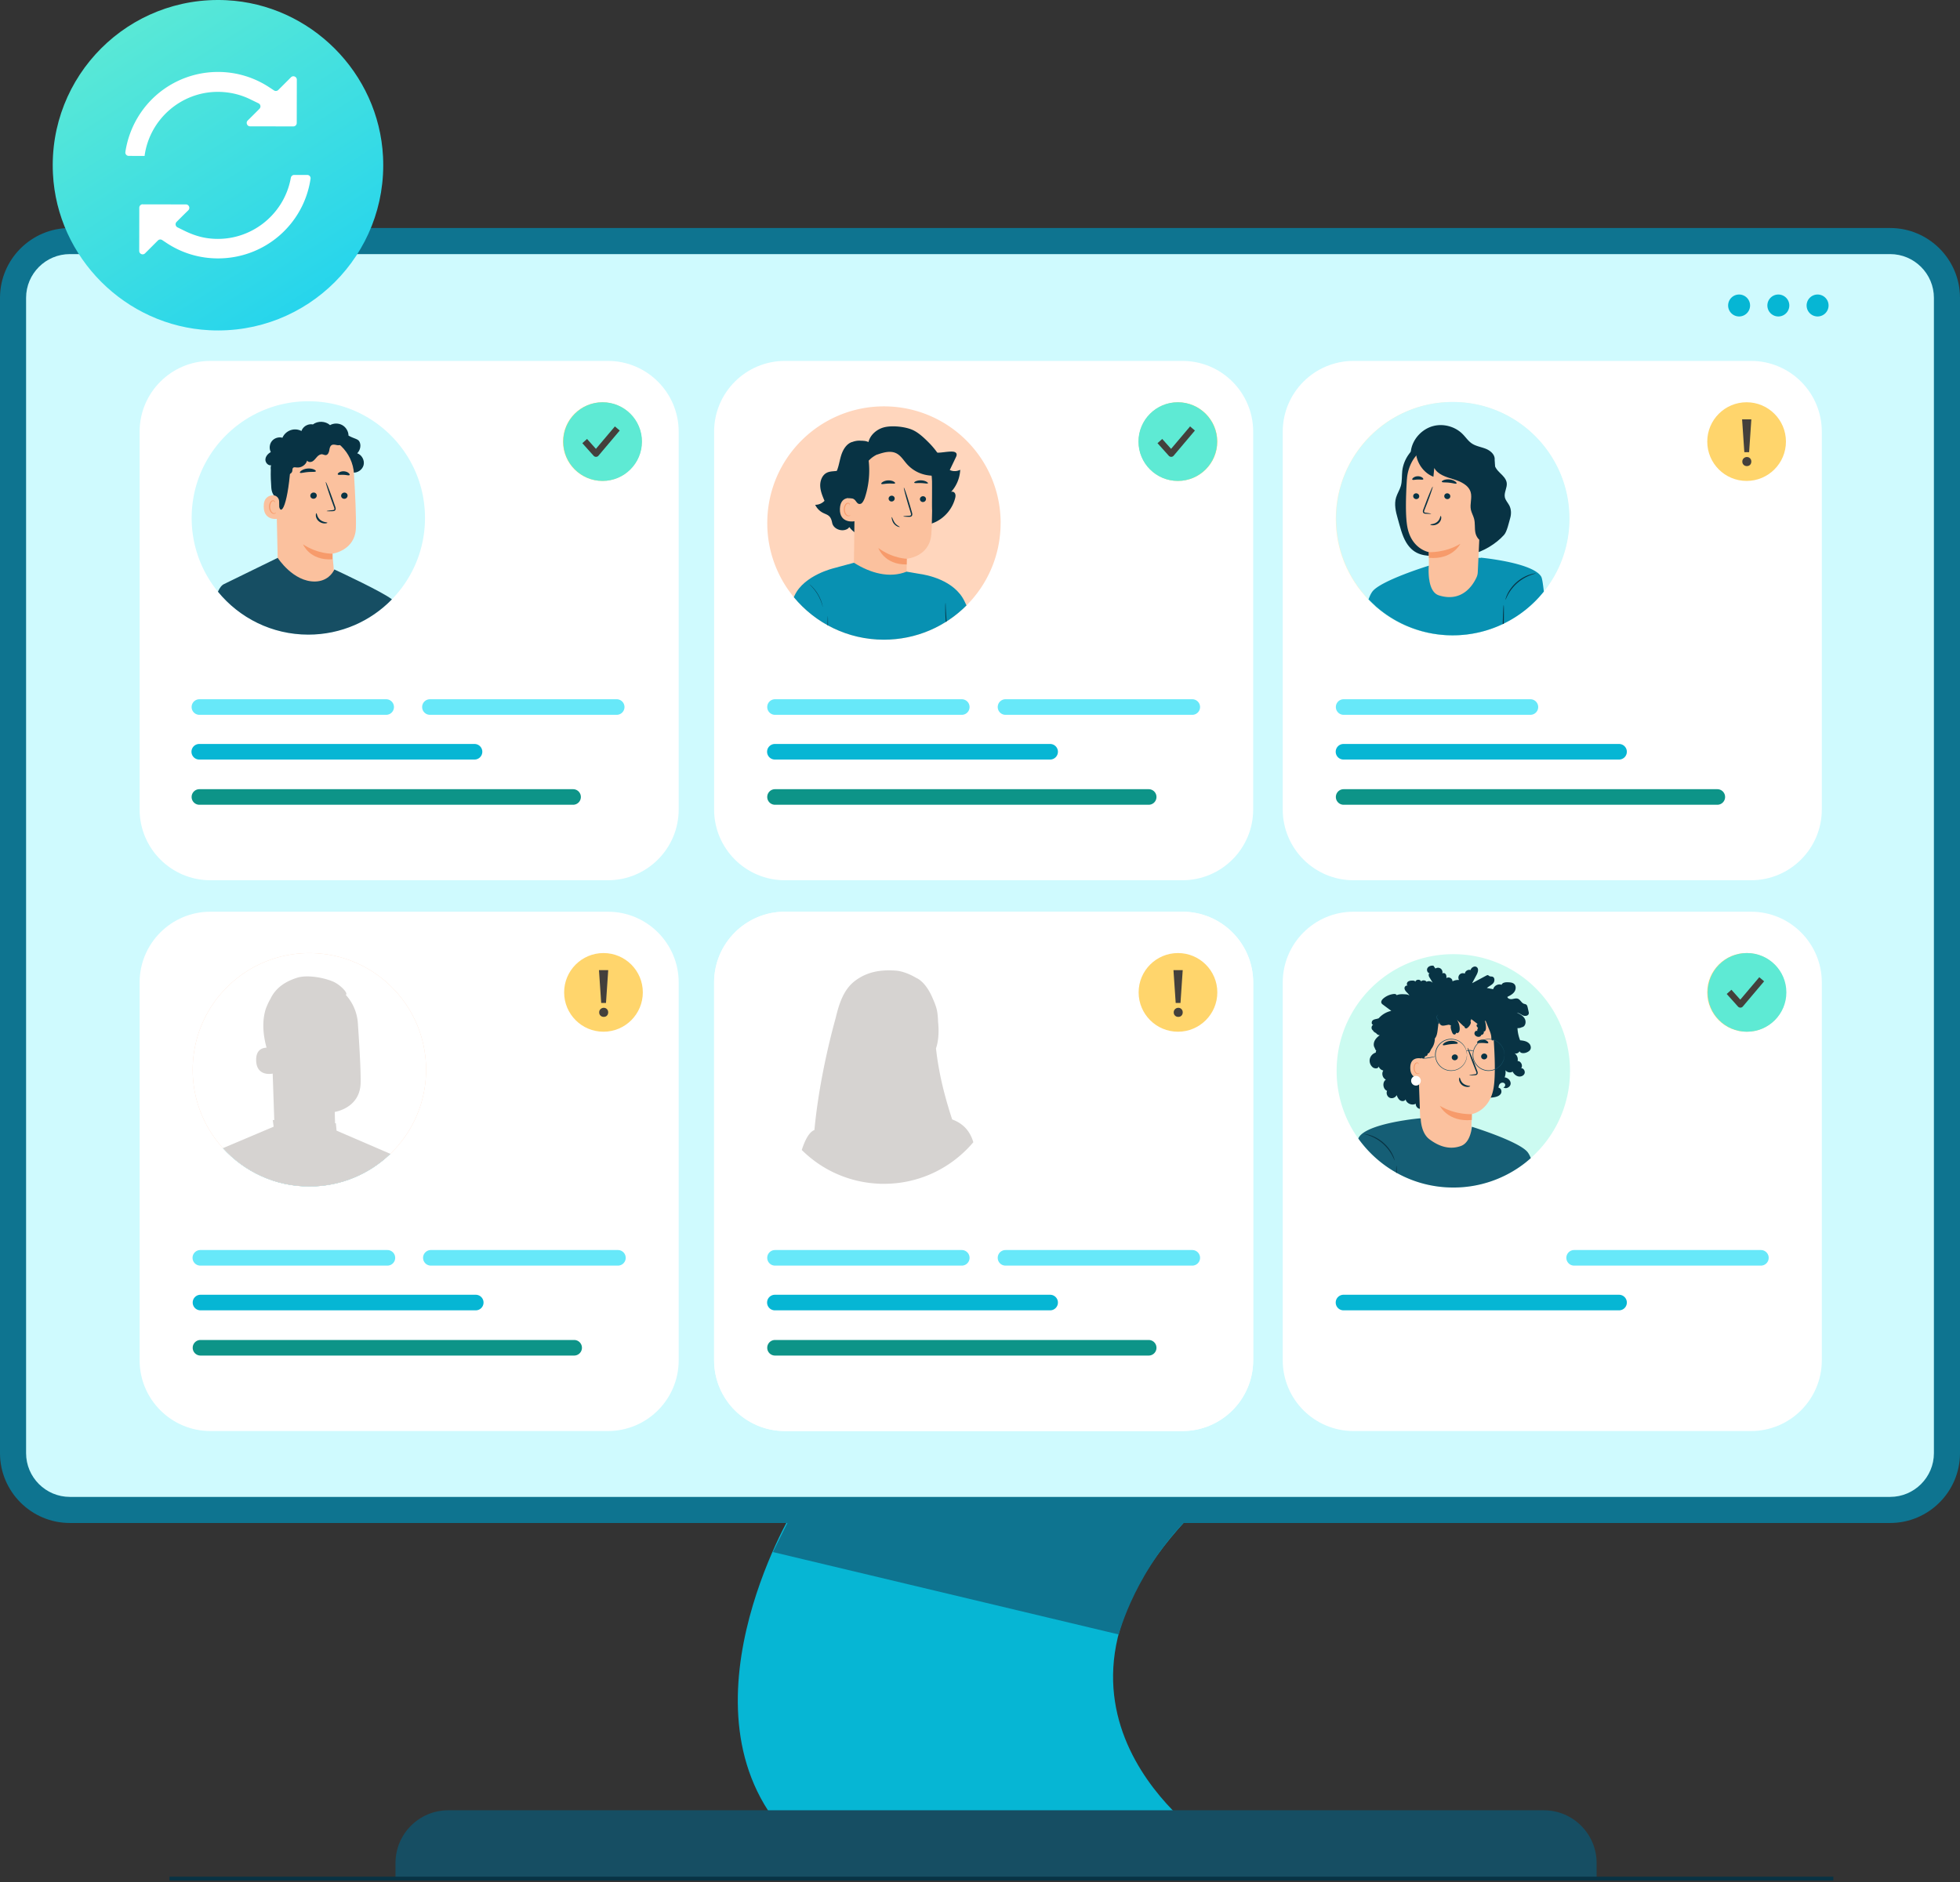<svg xmlns="http://www.w3.org/2000/svg" width="682" height="655" fill="none"><rect width="100%" height="100%" fill="#333333" stroke="none"/><path fill="#06B6D4" d="M415.662 525.945H275.844s-43.023 71.737 0 114.761h144.61s-71.284-46.681-4.792-114.761Z"/><path fill="#0E7490" d="m276.032 525.944-7.089 14.217 120.355 28.687s5.793-23.187 26.551-42.904H276.032Z" style="mix-blend-mode:multiply"/><path fill="#164E63" d="M155.983 630.028h381.208c10.131 0 18.368 8.223 18.368 18.369v5.326H137.615v-5.326c0-10.132 8.223-18.369 18.368-18.369Z"/><path fill="#CFFAFE" d="M657.692 83.894H24.309c-10.92 0-19.77 8.85-19.77 19.77v402.072c0 10.919 8.85 19.77 19.77 19.77h633.383c10.919 0 19.77-8.851 19.77-19.77V103.664c0-10.92-8.851-19.77-19.77-19.77Z"/><path fill="#0E7490" d="M657.692 530.044H24.309C10.906 530.044 0 519.138 0 505.736V103.664c0-13.402 10.906-24.308 24.309-24.308h633.383c13.402 0 24.308 10.906 24.308 24.308v402.072c0 13.402-10.906 24.308-24.308 24.308ZM24.309 88.433c-8.397 0-15.232 6.834-15.232 15.231v402.072c0 8.396 6.835 15.231 15.232 15.231h633.383c8.396 0 15.231-6.835 15.231-15.231V103.664c0-8.397-6.835-15.231-15.231-15.231H24.309Z"/><path fill="#06B6D4" d="M605.136 110.138a3.818 3.818 0 1 0 0-7.636 3.818 3.818 0 0 0 0 7.636Zm13.656 0a3.818 3.818 0 1 0 0-7.636 3.818 3.818 0 0 0 0 7.636Zm13.657 0a3.818 3.818 0 1 0-.002-7.636 3.818 3.818 0 0 0 .002 7.636Z"/><path fill="#fff" d="M609.276 317.3H470.98c-13.609 0-24.642 11.033-24.642 24.643v131.46c0 13.61 11.033 24.643 24.642 24.643h138.296c13.609 0 24.642-11.033 24.642-24.643v-131.46c0-13.61-11.033-24.643-24.642-24.643Z"/><path fill="#06B6D4" d="M563.315 450.617h-95.779a2.71 2.71 0 1 0 0 5.419h95.779a2.71 2.71 0 1 0 0-5.419Z"/><path fill="#67E8F9" d="M612.72 435.051h-64.983a2.71 2.71 0 0 0 0 5.42h64.983a2.71 2.71 0 1 0 0-5.42Z"/><path fill="#FFD56C" d="M621.437 345.379c0-7.56-6.129-13.689-13.689-13.689-7.56 0-13.689 6.129-13.689 13.689 0 7.561 6.129 13.69 13.689 13.69 7.56 0 13.689-6.129 13.689-13.69Z"/><path fill="#44403C" d="M606.714 353.462c-.308-.294-.454-.667-.454-1.135 0-.467.16-.814.467-1.121a1.573 1.573 0 0 1 1.121-.454c.441 0 .815.147 1.095.454.294.294.44.668.44 1.121 0 .454-.146.841-.427 1.135-.28.294-.654.441-1.108.441-.454 0-.841-.147-1.134-.441Zm2.683-15.818-.775 11.413h-1.668l-.774-11.413h3.217Z"/><path fill="#fff" d="M411.416 125.609H273.121c-13.61 0-24.642 11.033-24.642 24.643v131.46c0 13.61 11.032 24.643 24.642 24.643h138.295c13.61 0 24.643-11.033 24.643-24.643v-131.46c0-13.61-11.033-24.643-24.643-24.643Z"/><path fill="#67E8F9" d="M334.66 243.36h-64.983a2.71 2.71 0 1 0 0 5.42h64.983a2.71 2.71 0 0 0 0-5.42Z"/><path fill="#06B6D4" d="M365.456 258.925h-95.779a2.71 2.71 0 1 0 0 5.419h95.779a2.71 2.71 0 0 0 0-5.419Z"/><path fill="#0D9488" d="M399.696 274.663H269.677a2.71 2.71 0 1 0 0 5.42h130.019a2.71 2.71 0 1 0 0-5.42Z"/><path fill="#67E8F9" d="M414.861 243.36h-64.983a2.71 2.71 0 1 0 0 5.42h64.983a2.71 2.71 0 0 0 0-5.42Z"/><path fill="#FFD56C" d="M423.578 153.688c0-7.56-6.129-13.689-13.689-13.689-7.561 0-13.69 6.129-13.69 13.689 0 7.561 6.129 13.69 13.69 13.69 7.56 0 13.689-6.129 13.689-13.69Z"/><path fill="#44403C" d="M408.868 161.771c-.307-.293-.454-.667-.454-1.134 0-.468.16-.815.467-1.122a1.577 1.577 0 0 1 1.121-.454c.441 0 .815.147 1.095.454.294.294.44.668.44 1.122 0 .453-.146.841-.427 1.134-.28.294-.654.441-1.108.441-.454 0-.841-.147-1.134-.441Zm2.669-15.818-.774 11.413h-1.668l-.775-11.413h3.217Z"/><path fill="#FFD6BD" d="M348.169 182.035c0 11.2-4.539 21.345-11.881 28.687a41.402 41.402 0 0 1-6.901 5.553c-.093.053-.187.12-.28.174-6.234 3.924-13.63 6.18-21.532 6.18-7.048 0-13.669-1.789-19.436-4.952-.054-.014-.094-.054-.147-.08a40.674 40.674 0 0 1-11.761-9.759 40.452 40.452 0 0 1-9.251-25.803c0-11.213 4.539-21.359 11.894-28.714 7.342-7.342 17.501-11.894 28.701-11.894 22.413 0 40.607 18.182 40.607 40.608h-.013Z"/><path fill="#083344" d="M286.898 174.306c-.707-1.656-1.428-3.364-1.495-5.166-.067-1.802.668-3.765 2.229-4.579 1.442-.761 3.217-.4 4.739-.948 1.882-.667 3.084-2.576 3.912-4.445.841-1.869-.321-2.55 1.094-4.005 1.882-1.922 3.097-2.202 5.473-1.028 1.709-1.214 7.649-3.404 9.371-3.457 2.536-.08 5.433.12 7.209 1.949 1.375 1.415 2.256 3.217 3.938 4.232 2.322 1.401 5.286.213 7.996.307.547.026 1.201.16 1.428.667.2.441 0 .935-.214 1.375-.694 1.455-1.401 2.923-2.095 4.379a4.135 4.135 0 0 0 3.631-.094 12.312 12.312 0 0 1-3.218 7.756c.481-.347 1.202 0 1.442.547.24.534.134 1.162-.027 1.736-.947 3.497-3.457 6.527-6.714 8.102-3.257 1.576-7.195 1.669-10.519.254l-14.951 1.121c-.414 1.162-1.415 2.096-2.576 2.39-1.669-1.242-1.936-1.936-1.936-1.936-1.028.761-.227.387-1.028.761-1.855.881-4.592-.16-5.019-2.229-.174-.868-.414-1.696-.988-2.283-.587-.601-1.442-.828-2.189-1.215-1.175-.587-2.149-1.588-2.737-2.803a4.467 4.467 0 0 0 3.258-1.415l-.014.027Z"/><path fill="#FBC19E" d="m297.482 167.886-.387 30.862c-.067 5.247.908 12.976 9.211 12.695 7.181-.787 9.09-7.582 9.144-12.481.026-2.323.053-4.258.066-4.499 0 0 7.863-.64 8.53-8.41.321-3.751.348-11.533.294-18.581-.053-7.569-5.927-13.817-13.469-14.364l-.748-.053c-8.129-.12-12.761 6.714-12.654 14.844l.013-.013Z"/><path fill="#F79B6B" d="M315.532 194.463s-4.926-.067-9.905-3.738c0 0 2.056 5.86 9.865 5.727l.04-1.989Z"/><path fill="#083344" d="M311.313 173.546c-.027.56-.508 1.001-1.095.988a1.01 1.01 0 0 1-1.015-1.028c.027-.561.508-1.001 1.095-.988.587 0 1.041.467 1.015 1.028Zm3.029 6.166c0-.067.747-.147 1.962-.213.307 0 .601-.054.668-.254.093-.214-.014-.547-.134-.921-.227-.761-.481-1.562-.734-2.39-1.015-3.404-1.722-6.18-1.589-6.22.134-.04 1.068 2.683 2.083 6.087.24.841.467 1.642.694 2.403.093.36.253.761.067 1.215-.094.226-.334.373-.534.413-.201.04-.374.04-.521.04-1.215-.026-1.962-.066-1.962-.146v-.014Zm-3.457-12.16c-.441-.227-1.108-.387-1.856-.361-.747.027-1.402.254-1.829.521-.427.254-.614.521-.56.654.147.28 1.174-.027 2.416-.067 1.241-.066 2.296.147 2.416-.133.053-.134-.16-.387-.601-.614h.014Zm11.44.067c-.414-.227-1.068-.414-1.816-.441-.734-.026-1.401.121-1.815.307-.427.187-.628.401-.574.521.133.24 1.148.067 2.376.12 1.228.04 2.242.294 2.389.067.067-.107-.133-.334-.56-.561v-.013Z"/><path fill="#FBC19E" d="M297.697 173.692c-.134-.067-5.233-1.976-5.447 3.364-.213 5.326 5.18 4.445 5.193 4.298.013-.147.254-7.649.254-7.649v-.013Z"/><path fill="#F79B6B" d="M295.894 179.259s-.094.066-.254.12a.892.892 0 0 1-.694-.013c-.561-.227-.988-1.149-.975-2.11 0-.48.134-.947.321-1.321.173-.387.44-.641.734-.681.28-.053.481.12.534.28.067.147.027.254.053.267.014.014.12-.08.08-.307a.592.592 0 0 0-.2-.347.704.704 0 0 0-.507-.16c-.414 0-.801.374-1.001.788a3.228 3.228 0 0 0-.387 1.468c0 1.081.493 2.096 1.254 2.363.374.107.695 0 .855-.107.173-.12.2-.24.187-.254v.014Z"/><path fill="#083344" d="M311.365 181.968c-.36-.481-.573-1.001-.734-1.389-.16-.387-.267-.627-.333-.614-.054.014-.04.281.04.695.093.413.267 1.014.68 1.561a3.3 3.3 0 0 0 1.362 1.042c.4.16.681.173.694.133.054-.133-.988-.454-1.722-1.428h.013Zm-20.756-16.899c1.108-1.883 1.375-4.125 1.976-6.221.6-2.096 1.775-4.272 3.831-5.006l.04.027c1.842-.748 4.125-.748 5.633.534.374-2.763 2.803-4.966 5.5-5.674 2.696-.707 7.035-.28 9.625.761 2.002.801 3.938 2.457 6.3 4.886a26.877 26.877 0 0 1 2.723 3.297l2.35 7.262c.254.187.48.414.667.668.935 1.268-.814 2.87-2.002 1.828 0 0-.013 0-.027-.013-.24.414-.427.828-.614 1.242l-.04.093c-.12.254-.24.521-.4.774l-1.816 8.01c-.12-2.19.04-9.799-.066-11.988-3.378-.147-6.435-1.508-8.691-4.018-1.188-1.321-2.136-2.977-3.737-3.778-2.056-1.014-4.512-.28-6.688.481l.093-.08a9.522 9.522 0 0 0-3.003 2.176 30.26 30.26 0 0 1-1.308 12.828c-.201.614-.761 1.896-1.375 2.136-1.202.467-1.522-.761-2.243-1.402-.534-.48-1.322-.534-2.176-.534-.507-1.335-1.028-3.564-1.468-5.526a4.918 4.918 0 0 1-2.243.147c.227-.548.454-1.095.694-1.642-.293.187-.614.387-.961.427-.347.053-.747-.08-.908-.4-.2-.414.067-.882.307-1.269l.027-.026Z"/><path fill="#083344" d="M322.205 173.732c-.027.561-.507 1.001-1.094.988a1.01 1.01 0 0 1-1.015-1.028c.027-.56.507-1.001 1.095-.988.587 0 1.041.468 1.014 1.028Z"/><path fill="#0891B2" d="M336.289 210.721c-7.342 7.356-17.5 11.908-28.727 11.908-12.628 0-23.895-5.754-31.343-14.791.093-.227.2-.441.293-.641 3.324-7.075 13.723-9.478 13.723-9.478l6.902-1.868c5.806 3.657 12.388 5.473 18.328 3.097l4.485.774c2.149.293 12.134 2.015 15.698 9.611.187.414.401.868.641 1.362v.026Z"/><path fill="#083344" d="M288.045 214.38s-.08 1.402-.08 3.124v.093s.093.054.147.081v-.161c0-1.735-.027-3.123-.067-3.123v-.014Zm-1.829-3.525a8.984 8.984 0 0 0-.24-.961 14.081 14.081 0 0 0-1.322-3.017 14.068 14.068 0 0 0-1.989-2.616 9.458 9.458 0 0 0-.721-.681c-.173-.147-.28-.227-.294-.227 0 0 .081.107.254.267.174.16.401.4.694.707a15.833 15.833 0 0 1 1.949 2.617 16.506 16.506 0 0 1 1.348 2.977c.134.4.227.721.294.948.067.226.107.347.107.347s0-.134-.053-.361h-.027Zm43.171 5.42c-.094.053-.187.12-.281.173-.106-1.495-.186-2.816-.186-3.897-.014-.828 0-1.509.013-1.976.027-.467.053-.721.067-.721.026 0 .04.254.053.721.013.467.027 1.135.08 1.962.054 1.028.147 2.31.267 3.738h-.013Z"/><path fill="#CCFBF1" d="M546.294 372.686c0 12.081-5.273 22.933-13.656 30.369-.481.427-.961.841-1.469 1.255-.16.146-.333.266-.494.4a40.446 40.446 0 0 1-24.976 8.583h-.013c-7.115 0-13.803-1.828-19.61-5.046-.093-.053-.186-.093-.267-.146a40.887 40.887 0 0 1-13.175-11.841 40.374 40.374 0 0 1-7.542-23.574c0-11.213 4.538-21.359 11.894-28.714 7.342-7.342 17.5-11.894 28.7-11.894h.013c22.413 0 40.595 18.181 40.595 40.594v.014Z"/><path fill="#083344" d="M532.637 364.33a1.999 1.999 0 0 0-.641-1.241c-.827-.775-1.962-.921-3.056-1.042a13.192 13.192 0 0 1-.921-4.245c.52.067 1.041-.053 1.508-.293.08-.014.16-.027.254-.054 1.094-.387 1.321-1.949.747-2.95-.574-1.001-1.669-1.575-2.71-2.082.788.12 1.415.694 2.149 1.001.735.294 1.816.133 1.976-.641.053-.24 0-.48-.053-.721-.107-.48-.214-.947-.321-1.428-.093-.387-.2-.814-.534-1.028-.227-.147-.52-.173-.787-.267-.868-.32-1.228-1.428-2.083-1.749-.627-.24-1.321.027-2.002.121-.667.093-1.522-.107-1.669-.761.895-.441 1.816-.908 2.403-1.709.588-.801.721-2.029.027-2.737-.547-.547-1.402-.614-2.176-.64-.868-.04-1.962.066-2.256.881-1.148-.468-2.63.307-2.91 1.521-.734-.133-1.468-.28-2.203-.413.681-.614 1.589-.948 2.19-1.642.6-.694.614-2.029-.267-2.296-.321-.094-.681-.027-.988-.174-.214-.107-.387-.32-.628-.36-.173-.027-.347.067-.493.147-1.656.881-3.311 1.775-4.953 2.656l1.522-2.843c.467-.868.881-2.096.12-2.723-.734-.615-1.949.08-2.203 1.001-.841-.321-1.895.347-1.975 1.241a1.587 1.587 0 0 0-1.842.334 1.59 1.59 0 0 0-.174 1.869 4.304 4.304 0 0 0-2.296.48c.107-1.001-1.322-1.762-2.096-1.108.014-.467.027-.974-.227-1.361-.253-.401-.881-.588-1.201-.241.187-.627-.054-1.361-.574-1.735a1.608 1.608 0 0 0-1.829-.013c-.227-.334-.467-.668-.694-1.001-.788-.094-1.695.16-2.083.867-.387.694.067 1.789.868 1.789-.56-.053-.507.841-.213 1.322l1.201 2.002c-.521-.574-1.469-.801-2.136-.374-.44-.587-1.415-.667-1.949-.147-.32-.827-1.815-.707-1.989.16-.107-.373-.601-.44-.988-.427-.56 0-1.161.04-1.601.401-.428.36-.494 1.174 0 1.415-.454-.307-1.108.16-1.162.707-.053.548.294 1.042.668 1.442.373.4.814.774 1.014 1.268-.387-.387-.988-.44-1.535-.467-.974-.054-2.002-.094-2.883.32-.134-.4-.668-.467-1.082-.414a6.682 6.682 0 0 0-3.551 1.549c-.467.4-.907 1.028-.667 1.588.107.254.347.441.574.601.948.708 1.896 1.415 2.857 2.123a8.164 8.164 0 0 0-4.365 2.563c-.628.293-1.402.267-1.989.654-.588.387-.641 1.535.053 1.602-.467.293-.681.934-.494 1.455.08.227.24.414.427.56.08.147.174.281.294.401.227.227.494.374.774.494.28.44.774.734 1.295.734-.601.454-1.175.948-1.575 1.575-.534.814-.734 1.922-.24 2.763.026.04.066.08.093.12.053.348.227.681.507.882a1.14 1.14 0 0 0-.173.72 3.02 3.02 0 0 0-2.083 2.216 2.997 2.997 0 0 0 .988 2.884c.654.547 1.949.574 2.083-.267a2.291 2.291 0 0 0 1.628 1.415c-.707 1.028-.24 2.656.894 3.15-1.321.908-1.067 3.311.414 3.925-.387.867.04 2.015.921 2.402.868.388 2.016-.053 2.403-.921.281.681.601 1.402 1.215 1.816.614.414 1.602.347 1.909-.334.334 1.455 2.269 2.269 3.551 1.495-.094.801.52 1.629 1.321 1.776.801.146 1.656-.428 1.842-1.215l4.152.32c.921.067 1.842.147 2.763.04a7.547 7.547 0 0 0 3.284-1.188c.32-.213.627-.454 1.015-.494.427-.053.84.147 1.254.307 2.136.841 4.713.468 6.515-.961.28-.227.56-.48.894-.6.387-.147.828-.094 1.241-.067 1.015.067 2.056 0 3.057-.174.868-.16 1.789-.467 2.243-1.214.467-.748.107-1.99-.774-2.043-.027-.574.16-1.175.601-1.535.44-.36 1.174-.374 1.535.067.36.44.08 1.268-.494 1.295.881.734 2.416-.054 2.536-1.188.12-1.135-.934-2.176-2.069-2.283a5.19 5.19 0 0 0 .28-2.51c.521.788 1.709 1.028 2.483.507.414.775 1.082 1.442 1.936 1.656.841.213 1.869-.16 2.202-.961.334-.801-.28-1.909-1.148-1.883.694-.921-.093-2.509-1.254-2.496.28-1.094-.307-2.349-1.322-2.843.641.48 1.695.173 1.976-.574.454.881 1.762.787 2.656.36.708-.333 1.388-.841 1.282-1.855l-.014-.027Z"/><path fill="#FBC19E" d="M519.743 361.94c-.347-4.965-3.685-11.052-8.637-10.492l-15.445 4.018a2.923 2.923 0 0 0-2.59 2.977l1.482 41.609 17.06.787s.534-13.122.534-13.095c0 0 6.354-1.095 7.609-9.398.628-4.124.374-10.892 0-16.406h-.013Z"/><path fill="#155E75" d="M532.652 403.055c-.48.428-.961.841-1.468 1.255-.16.147-.334.267-.494.401a40.454 40.454 0 0 1-24.976 8.583h-.013c-7.115 0-13.803-1.829-19.61-5.046-.094-.053-.187-.093-.267-.147a40.886 40.886 0 0 1-13.176-11.84 2.36 2.36 0 0 1 .174-.427c1.909-3.204 10.172-5.033 15.738-5.914 2.857-.467 5.247-.681 5.247-.681s.534 0 .547.014c0 0 0 4.912 2.963 7.195 3.418 2.603 7.142 3.777 10.987 2.403 2.336-.841 3.23-3.445 3.604-5.193v-.027c.147-.694.2-1.241.24-1.482.027 0 15.498 4.779 19.116 8.517.521.534.988 1.375 1.401 2.403l-.013-.014Z"/><path fill="#083344" d="M516.393 366.666c-.588.04-1.042.52-1.015 1.081.027.561.521.988 1.108.948.587-.04 1.041-.521 1.015-1.082-.027-.56-.521-.987-1.108-.947Zm-10.227.306c-.587.04-1.041.521-1.014 1.082.026.56.52.987 1.107.947.588-.04 1.042-.52 1.015-1.081-.027-.561-.521-.988-1.108-.948Zm7.797 5.581c-.267-.708-.547-1.455-.841-2.229-1.228-3.164-2.309-5.687-2.443-5.634-.133.054.761 2.643 1.976 5.807.307.774.601 1.509.881 2.216.147.334.267.654.2.868-.053.2-.32.253-.614.293-1.148.161-1.856.281-1.856.347 0 .067.721.054 1.883-.013.147 0 .307-.013.494-.067a.754.754 0 0 0 .48-.427c.147-.44-.04-.814-.16-1.148v-.013Z"/><path fill="#F79B6B" d="M501.014 384.86s2.83 5.767 11.119 4.926v-2.042s-5.579.4-11.119-2.884Z"/><path fill="#083344" d="M509.156 377.131c-1.068-.881-1.081-2.122-1.268-2.109-.08 0-.227.307-.173.814.04.508.333 1.228.987 1.762a3.067 3.067 0 0 0 2.003.681c.56-.013.867-.187.854-.267 0-.173-1.335-.026-2.403-.907v.026Zm-1.908-14.056c-.107.307-1.255.173-2.59.347-1.348.146-2.429.547-2.603.267-.08-.134.107-.428.547-.735.428-.307 1.122-.6 1.923-.694.801-.093 1.548.027 2.029.227.494.2.747.441.694.588Zm10.598-.094c-.2.267-.988 0-1.935 0-.948-.04-1.749.187-1.936-.08-.08-.134.04-.387.387-.641.347-.254.921-.454 1.575-.441.654.014 1.215.254 1.549.508.334.267.454.534.36.654Z"/><path fill="#083344" d="M493.019 366.933c-.227.547-.054 1.282.4 1.589.441.307 1.082.133 1.362-.374.36.494 1.188 0 1.081-.641.454.254 1.041-.347.895-.908.52.201.827-.64 1.108-1.201.146-.307.36-.574.534-.854.56-.895.867-2.016.867-3.124.681-.774.854-1.962.988-3.057.08-.694.174-1.375.254-2.069.133-.16.253-.32.387-.481-.027.494.333.935.734 1.068.4.147.841.067 1.255-.013.414-.08.827-.16 1.228-.24.253.08.507.147.774.227-.227.64 0 1.375.227 2.015.16.441.334.921.708 1.122.373.2.921-.161.814-.628.267.307.761.187 1.001-.16.24-.347.294-.828.28-1.268-.026-1.095-.373-2.163-.974-2.99l2.136 2.015c.16.147.32.307.52.321-.053.36.294.667.601.627.307-.04.561-.293.801-.534.521-.547 1.081-1.481.614-2.096.24-.04.374-.453.214-.68.814.614 1.615 1.241 2.429 1.855-.24-.147-.507.24-.454.548.054.32.281.533.507.72-.213.321-.32.748-.28 1.148-.44-.4-1.094.334-.961.962.134.627.734.961 1.282 1.014.453.04 1.001-.173 1.081-.707.534.12 1.054-.615.867-1.215.388.253.721-.427.748-.961a7.5 7.5 0 0 0-.414-2.83c-.013.133.134.253.227.173.094-.067.067-.28-.04-.32.454 1.121.908 2.229 1.362 3.35.36.881.721 1.803.734 2.79 0 .401.053.948.387.988a.658.658 0 0 0 .267-.067c.975-.467 1.722-1.441 2.203-2.536.16-.374.307-.761.347-1.175.08-.854-.281-1.682-.334-2.536-.027-.374 0-.761-.067-1.135-.12-.587-.507-1.054-.867-1.481-1.309-1.522-2.684-3.097-4.446-3.711-1.068-.374-2.216-.374-3.297-.735-.667-.226-1.281-.587-1.936-.894-2.643-1.255-5.579-1.415-8.423-1.188-1.588.134-3.19.387-4.672 1.081-1.629.761-3.057 2.029-4.392 3.351-2.002 1.989-3.884 4.218-5.166 6.915-.988 2.069-1.588 4.498-1.241 6.848.347 2.349 1.789 4.552 3.751 5.032.254-.293.52-.587.774-.881l1.228-2.069h-.013Z"/><path fill="#FBC19E" d="M495.288 368.535c-.12-.053-4.619-1.482-4.579 3.15.04 4.632 4.686 3.631 4.686 3.498 0-.134-.107-6.648-.107-6.648Z"/><path fill="#F79B6B" d="M493.753 373.554a.761.761 0 0 1-.601.014c-.494-.174-.908-.948-.934-1.776a2.68 2.68 0 0 1 .213-1.161c.134-.334.361-.574.601-.627a.44.44 0 0 1 .481.213c.066.134.04.227.053.227 0 0 .093-.08.053-.267a.604.604 0 0 0-.187-.294c-.106-.093-.28-.133-.44-.12-.36.027-.681.361-.841.721-.187.374-.28.814-.267 1.295.04.934.521 1.802 1.188 1.989.32.08.601-.013.734-.134.147-.12.16-.213.147-.227-.027-.013-.08.054-.214.121l.014.026Z"/><path fill="#164E63" d="M523.28 368.441a5.505 5.505 0 0 1-2.002 2.977 5.49 5.49 0 0 1-2.283 1.001c-.881.147-1.882.121-2.83-.24a4.837 4.837 0 0 1-1.362-.734 4.87 4.87 0 0 1-1.134-1.148c-.668-.881-1.042-2.016-1.042-3.177a5.39 5.39 0 0 1 1.042-3.177c.32-.454.707-.828 1.134-1.148.428-.32.881-.574 1.362-.734.948-.361 1.949-.387 2.83-.241a5.462 5.462 0 0 1 4.285 3.978c.213.841.173 1.335.214 1.335v-.347c0-.12 0-.253-.027-.427s-.04-.36-.107-.574c-.187-.841-.734-2.096-1.989-3.07a5.53 5.53 0 0 0-2.336-1.055c-.908-.16-1.949-.133-2.923.227a5.198 5.198 0 0 0-1.415.761c-.441.32-.855.721-1.188 1.188-.414.547-.708 1.201-.895 1.896a2.771 2.771 0 0 0-1.094-.281c-.641-.026-1.135.187-1.242.267a5.435 5.435 0 0 0-1.976-3.017 5.529 5.529 0 0 0-2.336-1.054c-.907-.16-1.949-.134-2.923.227a5.171 5.171 0 0 0-1.415.761c-.441.32-.854.721-1.188 1.188-.694.907-1.081 2.096-1.095 3.297 0 .187.027.36.054.547-.094-.026-1.095.187-2.323.387-1.295.214-2.349.321-2.349.374 0 .054 1.081.04 2.376-.173 1.241-.201 2.216-.494 2.296-.574.107 1.014.453 1.975 1.041 2.75.334.467.734.867 1.188 1.188.44.333.921.587 1.415.76.988.374 2.016.388 2.937.227a5.535 5.535 0 0 0 2.336-1.054c1.255-.975 1.802-2.229 1.989-3.07.053-.214.08-.401.107-.574.026-.161.04-.307.026-.428v-.347c-.027 0 0 .494-.213 1.335a5.505 5.505 0 0 1-2.003 2.977 5.485 5.485 0 0 1-2.282 1.001c-.881.147-1.883.12-2.83-.24a4.824 4.824 0 0 1-1.362-.734 4.893 4.893 0 0 1-1.135-1.148c-.667-.881-1.041-2.016-1.041-3.177 0-1.162.387-2.296 1.041-3.177a5.154 5.154 0 0 1 1.135-1.148 4.827 4.827 0 0 1 1.362-.735c.947-.36 1.949-.387 2.83-.24a5.461 5.461 0 0 1 4.285 3.978c.213.841.173 1.335.213 1.335v-.347c0-.12 0-.254-.026-.427-.027-.174-.041-.361-.107-.574v-.014c.12 0 .614-.133 1.215-.106.467 0 .867.12 1.067.16a5.342 5.342 0 0 0-.173 1.295c0 1.214.4 2.389 1.095 3.297a5 5 0 0 0 1.188 1.188c.44.334.921.587 1.415.761.987.374 2.015.387 2.936.227a5.53 5.53 0 0 0 2.336-1.055c1.255-.974 1.803-2.229 1.989-3.07.054-.214.08-.401.107-.574.027-.16.04-.307.027-.427v-.347c-.027 0 0 .494-.214 1.335l-.013-.041Z"/><path fill="#fff" d="M492.659 377.812a1.683 1.683 0 1 0-.001-3.365 1.683 1.683 0 0 0 .001 3.365Z"/><path fill="#164E63" d="M501.601 356.626s-.254-.04-.614-.253a1.87 1.87 0 0 1-.561-.494c-.16-.24-.28-.561-.2-.908.013-.08.053-.147.08-.214l.04.147a.997.997 0 0 1-.52-.694.928.928 0 0 1 .133-.681c.227-.333.494-.36.494-.347.013.027-.214.107-.374.414a.722.722 0 0 0-.067.561.866.866 0 0 0 .428.547l.093.04-.053.094s-.054.106-.067.16c-.067.267.027.547.16.747.134.214.321.361.481.468.333.226.56.347.534.373l.013.04Z"/><path fill="#083344" d="M486.077 408.235c-.093-.053-.186-.093-.266-.147 0-.681.013-1.241.013-1.642.013-.48.04-.747.067-.747.026 0 .053.267.093.747.027.427.053 1.042.093 1.789Zm-11.388-13.59c0 .067.801.214 2.029.681a14.911 14.911 0 0 1 4.379 2.63 15.159 15.159 0 0 1 3.217 3.978c.64 1.161.894 1.935.961 1.922.027 0-.027-.214-.134-.574-.093-.361-.293-.868-.587-1.469-.574-1.214-1.642-2.776-3.204-4.138-1.562-1.348-3.257-2.189-4.538-2.59-.641-.2-1.175-.333-1.549-.387-.374-.053-.574-.066-.587-.053h.013Z"/><path fill="#fff" d="M609.276 125.609H470.98c-13.609 0-24.642 11.033-24.642 24.643v131.46c0 13.61 11.033 24.643 24.642 24.643h138.296c13.609 0 24.642-11.033 24.642-24.643v-131.46c0-13.61-11.033-24.643-24.642-24.643Z"/><path fill="#67E8F9" d="M532.517 243.36h-64.983a2.71 2.71 0 1 0 0 5.42h64.983a2.71 2.71 0 0 0 0-5.42Z"/><path fill="#06B6D4" d="M563.313 258.925h-95.779a2.71 2.71 0 1 0 0 5.419h95.779a2.71 2.71 0 1 0 0-5.419Z"/><path fill="#0D9488" d="M597.553 274.663H467.534a2.71 2.71 0 1 0 0 5.42h130.019a2.71 2.71 0 1 0 0-5.42Z"/><path fill="#FFD56C" d="M621.435 153.688c0-7.56-6.129-13.689-13.689-13.689-7.56 0-13.689 6.129-13.689 13.689 0 7.561 6.129 13.69 13.689 13.69 7.56 0 13.689-6.129 13.689-13.69Z"/><path fill="#44403C" d="M606.712 161.771c-.307-.293-.454-.667-.454-1.134 0-.468.16-.815.467-1.122a1.577 1.577 0 0 1 1.121-.454c.441 0 .815.147 1.095.454.294.294.44.668.44 1.122 0 .453-.146.841-.427 1.134-.28.294-.654.441-1.108.441-.454 0-.841-.147-1.134-.441Zm2.683-15.818-.774 11.413h-1.669l-.774-11.413h3.217Z"/><path fill="#FFF1CB" d="M545.987 180.514c0 9.611-3.337 18.435-8.917 25.403-7.448 9.278-18.862 15.205-31.677 15.205-11.52 0-21.932-4.806-29.314-12.522-6.995-7.301-11.28-17.193-11.28-28.086 0-10.893 4.539-21.358 11.88-28.7 7.356-7.355 17.501-11.894 28.714-11.894 22.426 0 40.594 18.181 40.594 40.608v-.014Z"/><path fill="#fff" d="M531.517 198.161c0 .121-4.031.401-9.011.615-4.979.213-9.024.293-9.024.173s4.032-.4 9.011-.614c4.979-.214 9.024-.294 9.024-.174Z"/><path fill="#083344" d="M487.479 166.057c.787-4.325 1.828-8.783 4.498-12.281 2.67-3.497 7.396-5.807 11.56-4.392l5.14 2.977a156.877 156.877 0 0 1-7.249 35.202c-.374 1.121-.774 2.282-1.602 3.11-1.668 1.682-4.392 1.535-6.741 1.255-2.843-.334-6.167-.988-7.395-3.578-.588-1.255-.534-2.696-.441-4.071a157.653 157.653 0 0 1 2.23-18.235v.013Z"/><path fill="#FBC19E" d="m516.42 158.355-15.846-5.259c-5.126-.921-9.023 5.193-9.731 10.359-.788 5.74-1.508 12.775-1.148 17.126.748 8.744 7.289 10.332 7.289 10.332 0-.026-.161 2.19-.508 6.581-.48 5.954 4.245 7.489 7.396 7.716 4.966.521 10.145-1.054 10.719-6.007l4.325-37.551a3.046 3.046 0 0 0-2.496-3.283v-.014Z"/><path fill="#083344" d="M493.071 170.236c-.067.587.374 1.121.988 1.201.614.08 1.148-.334 1.215-.921.066-.587-.374-1.121-.988-1.201-.614-.08-1.148.333-1.215.921Zm10.828 1.482c-.066.587.374 1.121.988 1.201.614.08 1.148-.334 1.215-.921.066-.587-.374-1.121-.988-1.201-.614-.081-1.148.333-1.215.921Zm-4.566 5.165c0-.066-.721-.253-1.909-.493-.307-.054-.588-.134-.628-.348-.053-.226.094-.547.267-.894.334-.721.694-1.468 1.068-2.256 1.495-3.217 2.603-5.86 2.47-5.927-.134-.053-1.442 2.496-2.937 5.714-.36.787-.707 1.548-1.028 2.269-.147.334-.374.721-.24 1.188.067.24.28.414.467.481.187.08.361.093.507.106 1.202.147 1.949.214 1.963.147v.013Z"/><path fill="#F79B6B" d="M496.983 190.9s6.287.841 12.307-2.203c0 0-3.857 5.834-12.454 4.392l.16-2.189h-.013Z"/><path fill="#083344" d="M503.898 165.497c.094.333 1.295.267 2.683.534 1.389.24 2.497.734 2.697.454.093-.134-.08-.454-.521-.801-.427-.347-1.134-.695-1.962-.855-.828-.147-1.615-.08-2.136.094-.534.173-.801.4-.761.56v.014Zm-11.413-1.095c.24.293 1.281.08 2.51.16 1.228.04 2.256.347 2.509.08.12-.133-.026-.414-.467-.707-.427-.294-1.161-.548-2.002-.588-.841-.04-1.589.147-2.043.401-.454.253-.614.52-.507.654Z"/><path fill="#083344" d="M523.762 166.926c-.134-2.043-.281-4.099-.988-6.008-1.015-2.696-3.097-4.845-5.353-6.661-2.576-2.069-5.5-3.804-8.73-4.538-1.615-.374-3.311-.468-4.953-.227-1.642.227-3.217.774-4.578 1.695-.428.294-.855.641-.975 1.148-.04.094-.067.2-.08.307-.053.2-.067.387-.053.561.04.694.467 1.201.921 2.015.627 1.108 1.548 2.029 2.456 2.924a655.018 655.018 0 0 0 4.365 4.298c.467.481.948.948 1.442 1.402a27.718 27.718 0 0 0 1.775 1.535c1.028.774 2.136 1.442 3.231 2.109 1.161.694 1.735 2.483 2.896 3.177.254.16 1.095.054 1.375.254 0 .227-.013.534-.026.881v.32c-.027 1.722-.041 4.379-.054 6.581 0 1.095-.013 2.083-.026 2.764 0 1.067-.121 2.629-.281 4.325v.08c-.28 2.963-.681 6.314-.934 8.223-.08.64-.134 1.134-.174 1.375v.16h3.297a5.517 5.517 0 0 0 2.136-.868c1.789-1.161 3.324-3.217 3.711-5.059.508-2.403.387-5.727.534-7.676.401-5.019-.574-10.118-.908-15.151l-.026.054Z"/><path fill="#FBC19E" d="M516.005 173.333c.227-1.829 2.309-2.924 3.844-1.883.841.574 1.442 1.629 1.215 3.578-.587 5.193-5.673 3.537-5.673 3.39 0-.093.347-2.936.614-5.085Z"/><path fill="#F79B6B" d="M519.583 173.559c-.133-.427-.454-.841-.854-.908a.766.766 0 0 0-.521.08.52.52 0 0 0-.24.307c-.067.214.013.32.04.307.027 0 0-.107.093-.254a.47.47 0 0 1 .561-.186c.267.08.481.373.601.774.12.387.173.854.107 1.321-.134.935-.695 1.749-1.255 1.896a.912.912 0 0 1-.681-.093c-.147-.094-.2-.174-.227-.161-.013 0 0 .12.147.267.147.147.44.281.814.227.774-.133 1.415-1.054 1.575-2.096.081-.534 0-1.054-.147-1.481h-.013Z"/><path fill="#fff" d="M518.809 179.019c-.04.56-.534.987-1.095.947a1.029 1.029 0 0 1-.948-1.094c.04-.561.534-.988 1.095-.948.561.04.988.534.948 1.095Z"/><path fill="#083344" d="M511.373 158.396a30.356 30.356 0 0 1 8.156 8.703l-2.803 4.766c-4.766-.454-5.34-.935-8.691-4.352-3.364-3.417-10.038-10.212-10.412-14.991 4.512 1.268 9.932 3.15 13.75 5.874Zm-8.969 22.546c-1.509.667-3.111.413-3.017.627.093.214 1.855.801 3.364.133 1.508-.667 2.189-2.322 2.095-2.536-.093-.213-.934 1.108-2.429 1.762l-.013.014Z"/><path fill="#5EEAD4" d="M537.07 205.904c-7.449 9.278-18.862 15.205-31.677 15.205-11.521 0-21.933-4.806-29.315-12.522.481-1.335 1.028-2.416 1.655-3.057 3.605-3.751 18.716-8.436 18.716-8.436s.013.04.013.133v.014c.12.867.948 5.313 4.218 6.487 3.832 1.362 8.17.841 10.973-2.403 2.47-2.856 3.351-6.447 3.484-7.101v-.094h.014c.227.027 2.362.227 5.233.695 5.579.881 13.842 2.709 15.738 5.913.32.534.627 2.51.908 5.193l.04-.027Z"/><path fill="#083344" d="M534.28 199.536c0 .067-.801.214-2.029.681a14.896 14.896 0 0 0-4.378 2.63 15.145 15.145 0 0 0-3.218 3.978c-.64 1.161-.894 1.935-.961 1.922-.026 0 .027-.214.134-.574.093-.361.294-.868.587-1.469.574-1.214 1.642-2.776 3.204-4.138 1.562-1.348 3.257-2.189 4.539-2.589.64-.201 1.174-.334 1.548-.388.374-.053.574-.066.587-.053h-.013Z"/><path fill="#fff" d="M411.416 317.3H273.121c-13.61 0-24.642 11.033-24.642 24.643v131.46c0 13.61 11.032 24.643 24.642 24.643h138.295c13.61 0 24.643-11.033 24.643-24.643v-131.46c0-13.61-11.033-24.643-24.643-24.643Z"/><path fill="#67E8F9" d="M334.66 435.052h-64.983a2.71 2.71 0 1 0 0 5.42h64.983a2.71 2.71 0 0 0 0-5.42Z"/><path fill="#06B6D4" d="M365.456 450.618h-95.779a2.71 2.71 0 1 0 0 5.419h95.779a2.71 2.71 0 0 0 0-5.419Z"/><path fill="#0D9488" d="M399.696 466.355H269.677a2.71 2.71 0 1 0 0 5.42h130.019a2.71 2.71 0 0 0 0-5.42Z"/><path fill="#67E8F9" d="M414.861 435.052h-64.983a2.71 2.71 0 1 0 0 5.42h64.983a2.71 2.71 0 0 0 0-5.42Z"/><path fill="#FFD56C" d="M423.578 345.38c0-7.56-6.129-13.689-13.689-13.689-7.561 0-13.69 6.129-13.69 13.689 0 7.561 6.129 13.69 13.69 13.69 7.56 0 13.689-6.129 13.689-13.69Z"/><path fill="#44403C" d="M408.868 353.463c-.307-.294-.454-.667-.454-1.135 0-.467.16-.814.467-1.121a1.573 1.573 0 0 1 1.121-.454c.441 0 .815.147 1.095.454.294.294.44.668.44 1.121 0 .454-.146.841-.427 1.135-.28.294-.654.441-1.108.441-.454 0-.841-.147-1.134-.441Zm2.669-15.818-.774 11.413h-1.668l-.775-11.413h3.217Z"/><path fill="#FBE7EA" d="M348.169 371.405a40.402 40.402 0 0 1-12.802 29.581 40.165 40.165 0 0 1-8.637 6.207 39.456 39.456 0 0 1-7.262 3.017 40.238 40.238 0 0 1-11.894 1.776h-.013c-.507 0-1.014 0-1.508-.027a40.525 40.525 0 0 1-12.508-2.456 40.477 40.477 0 0 1-10.733-5.927 40.375 40.375 0 0 1-3.858-3.378c-7.408-7.355-11.987-17.553-11.987-28.807 0-11.253 4.538-21.371 11.894-28.713 7.342-7.342 17.5-11.894 28.7-11.894h.013c22.413 0 40.595 18.181 40.595 40.607v.014Z"/><path fill="#083344" d="M335.367 400.999a40.2 40.2 0 0 1-8.637 6.207 39.456 39.456 0 0 1-7.262 3.017 40.27 40.27 0 0 1-11.894 1.775h-1.535v-.026a40.508 40.508 0 0 1-12.508-2.457 40.453 40.453 0 0 1-10.732-5.926c.027-3.324.24-6.782.56-10.319 1.255-13.576 4.379-28.14 7.396-38.993l3.163.094 1.536.04 10.198.267 2.096.053h.16l1.095.04 1.775.04 2.937.08 3.671.094 2.79.08h.254l1.161.04 1.161.027h.801v.013l.895.027h.614a88.75 88.75 0 0 0 .093 3.337c.094 2.163.254 4.232.494 6.287v.027c.975 8.837 3.057 16.86 5.633 24.776a289.14 289.14 0 0 0 3.271 9.357c.253.681.507 1.349.774 2.016l.04.027Z"/><path fill="#14B8A6" d="M338.638 397.542a41.966 41.966 0 0 1-3.27 3.444 40.219 40.219 0 0 1-8.637 6.208 39.481 39.481 0 0 1-7.262 3.016 40.243 40.243 0 0 1-11.894 1.776h-1.535v-.027a40.496 40.496 0 0 1-12.508-2.456 40.45 40.45 0 0 1-10.733-5.927 40.505 40.505 0 0 1-3.858-3.377c1.122-3.431 2.537-6.194 4.339-6.915.027-.013.053-.027.08-.027 2.216-.881 3.884-2.389 5.393-2.616l.374-.12 7.769-2.55 1.148-.374c.173-.053.56-.12 1.094-.173a55.265 55.265 0 0 1 1.856-.161c3.404-.213 9.171-.36 14.844-.146.08 0 .147 0 .227.013.36 0 .707.027 1.068.04.921.04 1.855.093 2.75.16l1.962.387h.107c1.882.374 4.245.561 6.608 1.082.04 0 .093.013.146.026.881.201 1.763.441 2.617.775 3.164 1.188 5.994 3.404 7.315 7.916v.026Z"/><path fill="#083344" d="M291.489 404.764c-.28-1.148-.814-2.697-1.642-4.299-.841-1.601-1.815-2.923-2.603-3.804-.787-.881-1.348-1.348-1.375-1.322-.04.041.454.574 1.175 1.496a24.813 24.813 0 0 1 2.47 3.804 25.092 25.092 0 0 1 1.722 4.205c.347 1.108.494 1.829.56 1.815.041 0-.026-.734-.307-1.882v-.013Zm35.481-.802c-.307 1.068-.347 2.149-.227 3.244a39.475 39.475 0 0 1-7.261 3.017c-.988-2.777-1.522-5.673-.494-8.357.627-1.642 1.815-3.11 1.935-4.859.147-2.029-1.188-3.817-2.149-5.606a17.704 17.704 0 0 1-1.629-4.232 17.2 17.2 0 0 1-.507-5.019c.014-.587.067-1.161.147-1.735l2.016.64 10.866 3.418c-.641.881-1.122 2.696-1.095 4.325a5.9 5.9 0 0 0 .227 1.655c.587 1.842 1.589 3.618 1.509 5.553-.107 2.884-2.55 5.14-3.338 7.93v.026Zm-36.656-47.775c1.335-5.66 2.697-11.547 7.382-14.978 4.178-3.057 8.837-3.804 14.003-3.417 2.536.187 5.38 1.455 7.556 2.79 2.99 1.815 4.151 5.353 5.526 8.57 2.737 6.447 2.083 15.031 0 17.353l-26.991 13.149c-4.619-2.603-7.73-3.844-8.798-9.024-.734-3.537.495-10.933 1.322-14.443Z"/><path fill="#FBC19E" d="m298.097 346.469 16.859-4.379c5.407-.614 9.051 6.034 9.425 11.454.427 6.034.694 13.402.013 17.914-1.175 7.756-6.367 10.332-7.863 10.746-.24.067-.453.08-.453.08 0 .387-.04.975-.054 2.27l.054 6.047c-2.23 7.342-9.665 6.461-18.956 2.643l-1.855-43.505a3.184 3.184 0 0 1 2.83-3.243v-.027Z"/><path fill="#083344" d="M320.176 359.952c-.641.04-1.135.56-1.109 1.174.027.614.561 1.082 1.202 1.042.641-.04 1.134-.561 1.108-1.175-.027-.614-.561-1.081-1.201-1.041Zm-11.893 0c-.641.04-1.135.56-1.108 1.174.027.614.56 1.082 1.201 1.042.641-.04 1.135-.561 1.108-1.175-.026-.614-.56-1.081-1.201-1.041Zm9.797 5.165a534.94 534.94 0 0 1-.921-2.443c-1.335-3.444-2.523-6.207-2.67-6.154-.134.054.828 2.884 2.162 6.341.334.841.655 1.655.962 2.416.16.374.293.708.213.948-.053.214-.347.28-.667.32-1.255.174-2.029.307-2.029.374s.787.054 2.055-.013c.161 0 .334-.014.548-.08.2-.054.44-.227.52-.468.16-.48-.053-.894-.173-1.254v.013Z"/><path fill="#F79B6B" d="M303.957 379.12s3.044 6.314 12.094 5.406l.054-2.255s-6.088.44-12.148-3.151Z"/><path fill="#083344" d="M312.633 370.163c-1.174-.947-1.188-2.309-1.388-2.282-.093 0-.24.333-.187.894.054.561.374 1.335 1.082 1.922.72.574 1.588.761 2.189.735.614-.027.948-.201.934-.294 0-.187-1.455-.013-2.63-.975Zm-2.269-16.619c-.548-.187-1.362-.267-2.23-.12-.867.16-1.602.52-2.055.867-.454.361-.641.694-.548.828.214.294 1.362-.214 2.817-.454 1.455-.267 2.71-.187 2.803-.534.04-.16-.24-.414-.801-.601l.014.014Zm12.147 1.255c-.347-.361-.974-.735-1.748-.895-.775-.16-1.509-.067-1.976.12-.467.187-.667.441-.601.601.174.334 1.175.267 2.31.521 1.134.213 2.029.68 2.322.44.134-.12.054-.427-.307-.787Zm-7.755-13.696.04.2h-.027v-.2h-.013Z"/><path fill="#083344" d="M326.17 352.502c-.241-1.908-1.082-3.817-1.856-5.566-.868-1.962-2.096-3.911-3.497-5.22-2.59-2.416-3.738-1.455-5.46-.614l-.2.08v-.12l-.067-.36a25.5 25.5 0 0 0-13.363.16c-3.083.881-6.207 2.563-7.502 5.5-1.735 3.951.454 8.57-.12 12.842l-4.352 3.03a7.773 7.773 0 0 0-.654 1.014c-1.962 3.431-1.828 7.796-1.121 11.747.774 4.366 2.122 8.717 1.602 13.109-.094.828-.267 1.642-.427 2.456-.321 1.589-.641 3.164-.481 4.766.267 2.63 1.789 4.939 2.91 7.342a24.25 24.25 0 0 1 1.976 6.888 40.496 40.496 0 0 0 12.508 2.456c.24-4.418-.814-8.904-3.044-12.735-.921-1.575-2.056-3.097-2.67-4.792a6.754 6.754 0 0 1-.387-1.562c-.253-1.922.361-3.751 1.042-5.606.667-1.816 1.401-3.645 1.428-5.554.027-1.361-.32-2.669-.788-3.951-.827-2.269-2.069-4.499-2.443-6.888-.614-4.058 1.269-8.343 1.122-12.308v-.026c2.616.133 5.153-1.282 6.941-3.218 1.882-2.055 3.057-4.632 4.219-7.168a12.227 12.227 0 0 1-2.684 6.942c1.002.24 2.07-.147 2.844-.828.774-.668 1.295-1.589 1.735-2.51a20.292 20.292 0 0 0 1.842-7.181 26.089 26.089 0 0 1-1.522 10.519c.641-.174 1.309.026 1.963.133.654.12 1.401.12 1.882-.334.32-.307.454-.761.547-1.188.721-3.003.921-6.127.601-9.184.747 1.682 1.495 3.377 1.909 5.166.414 1.789.467 3.711-.134 5.447.254.333.801.307 1.122.026.32-.28.454-.707.534-1.121.293-1.509.066-3.07-.147-4.592.854 1.628 1.095 3.497 1.535 5.286.441 1.789 1.175 3.631 2.683 4.686.347-2.643.321-4.446 0-6.942l-.026-.027Zm-26.071 4.299v-.04c0-.027.013-.04.027-.067v.107h-.027Z"/><path fill="#fff" d="M211.516 317.301H73.22c-13.61 0-24.642 11.032-24.642 24.642v131.461c0 13.609 11.033 24.642 24.642 24.642h138.296c13.61 0 24.642-11.033 24.642-24.642V341.943c0-13.61-11.032-24.642-24.642-24.642Z"/><path fill="#67E8F9" d="M134.745 435.052H69.762a2.71 2.71 0 1 0 0 5.419h64.983a2.71 2.71 0 1 0 0-5.419Z"/><path fill="#06B6D4" d="M165.541 450.617H69.763a2.71 2.71 0 1 0 0 5.42h95.778a2.71 2.71 0 1 0 0-5.42Z"/><path fill="#0D9488" d="M199.782 466.355H69.762a2.71 2.71 0 0 0 0 5.42h130.02a2.71 2.71 0 0 0 0-5.42Z"/><path fill="#67E8F9" d="M214.958 435.052h-64.982a2.71 2.71 0 1 0 0 5.419h64.982a2.71 2.71 0 1 0 0-5.419Z"/><path fill="#FFD56C" d="M223.676 345.38c0-7.561-6.129-13.69-13.69-13.69-7.56 0-13.689 6.129-13.689 13.69 0 7.56 6.129 13.689 13.689 13.689 7.561 0 13.69-6.129 13.69-13.689Z"/><path fill="#44403C" d="M208.952 353.463c-.307-.294-.454-.668-.454-1.135 0-.467.16-.814.467-1.121a1.573 1.573 0 0 1 1.122-.454c.44 0 .814.147 1.094.454.294.293.441.667.441 1.121 0 .454-.147.841-.427 1.135-.281.293-.655.44-1.108.44-.454 0-.841-.147-1.135-.44Zm2.683-15.819-.774 11.413h-1.669l-.774-11.413h3.217Z"/><path fill="#FFD6BD" d="M148.255 372.312c0 11.493-4.779 21.865-12.442 29.261-7.302 7.021-17.22 11.346-28.153 11.346h-.013c-11.934 0-22.653-5.152-30.075-13.335a40.452 40.452 0 0 1-10.52-27.272c0-11.213 4.54-21.359 11.895-28.714 7.341-7.342 17.5-11.894 28.7-11.894h.013c22.413 0 40.595 18.181 40.595 40.594v.014Z"/><path fill="#083344" d="M94.457 350.62c-.213-.333.654-3.617.267-3.631-.547-.026-2.042 3.511-2.216 4.032-1.121 3.471-1.068 7.235-.4 10.812.667 3.591 1.935 7.022 3.204 10.439.947-3.644 1.588-7.061 1.722-10.826.146-3.764-.548-7.662-2.577-10.839v.013Z"/><path fill="#FBC19E" d="M94.352 358.402c-.694-9.118 4.045-17.114 13.175-17.554h.841c8.517.106 15.539 6.714 16.139 15.217.548 7.903 1.055 16.647.961 20.892-.2 8.77-8.997 10.038-8.997 10.038-.013 0 .187 7.062.187 7.062l-21.091.494-1.215-36.163v.014Z"/><path fill="#F79B6B" d="M116.484 386.995s-5.539.267-11.386-3.497c0 0 2.669 6.421 11.44 5.713l-.054-2.216Z"/><path fill="#083344" d="M120.622 362.674c-.694.027-1.242.587-1.215 1.255.014.667.587 1.174 1.282 1.148.694-.027 1.241-.588 1.228-1.255-.014-.668-.588-1.175-1.282-1.148h-.013Zm-12.094.428c-.694.026-1.241.587-1.215 1.254.014.668.588 1.175 1.282 1.148.694-.026 1.241-.587 1.228-1.254-.013-.668-.587-1.175-1.281-1.148h-.014Zm8.797 5.499c-.307-.841-.614-1.722-.948-2.643-1.375-3.751-2.616-6.742-2.763-6.688-.147.053.841 3.137 2.216 6.888.347.921.681 1.802.988 2.63.16.4.307.774.213 1.027-.066.241-.387.294-.734.334-1.362.16-2.202.294-2.189.374 0 .08.854.08 2.216.027.173 0 .36 0 .587-.08.227-.054.481-.241.574-.494.187-.521-.04-.961-.16-1.349v-.026Zm-5.74 5.3c-1.241-1.054-1.228-2.509-1.442-2.509-.093 0-.266.347-.213.961.04.6.36 1.455 1.121 2.095.761.641 1.696.868 2.35.841.654 0 1.028-.2 1.014-.293 0-.2-1.575-.054-2.816-1.108l-.014.013Zm-2.709-16.634c-.574-.24-1.442-.4-2.389-.307-.948.094-1.776.427-2.283.774-.521.347-.748.695-.654.855.2.333 1.481-.12 3.07-.254 1.589-.173 2.923.013 3.07-.347.054-.174-.227-.467-.814-.708v-.013Zm13.122.494c-.387-.32-1.042-.601-1.816-.641-.761-.026-1.455.201-1.855.481-.414.28-.574.587-.481.747.214.321 1.161.067 2.283.134 1.121.027 2.042.36 2.283.053.106-.147-.014-.467-.414-.787v.013Z"/><path fill="#FBC19E" d="M94.992 364.904c-.147-.067-6.007-1.842-5.887 4.151.134 5.994 6.128 4.632 6.128 4.459 0-.174-.254-8.61-.254-8.61h.013Z"/><path fill="#F79B6B" d="M93.363 371.284s-.106.08-.28.16c-.173.08-.467.147-.788.027-.64-.214-1.188-1.215-1.24-2.296a3.458 3.458 0 0 1 .266-1.509c.174-.44.454-.761.774-.814.32-.08.548.107.628.267.08.16.053.28.08.294.013.013.12-.107.067-.348a.741.741 0 0 0-.24-.373.783.783 0 0 0-.588-.147c-.467.04-.868.48-1.068.948a3.452 3.452 0 0 0-.32 1.682c.066 1.214.707 2.322 1.575 2.563.427.106.774-.04.948-.174.186-.147.213-.294.186-.294v.014Z"/><path fill="#083344" d="M115.857 341.609c-3.657-1.521-9.197-2.376-12.494-1.321-3.965 1.255-7.235 3.35-9.13 7.048-1.897 3.698-2.524 7.969-2.284 12.121.08 1.268.24 2.59.962 3.644.88 1.295 2.51 2.083 2.496 3.925 0 .667.2 1.335.68 1.815 1.135 1.135 2.443 0 3.03-1.121 1.255-2.39 1.309-5.193 1.349-7.889.027-1.923.04-3.872-.547-5.7-.32-.988-.828-1.923-1.095-2.924s-.267-2.162.334-3.003c.093-.134.267-.307.467-.508a6.251 6.251 0 0 1 6.167-1.361c3.418 1.094 9.238 2.71 10.706 1.508 2.123-1.708 2.603-2.803 2.603-2.803l1.228 1.228c.961-.561-2.055-3.617-4.472-4.632v-.027Z"/><path fill="#06B6D4" d="M135.814 401.572c-7.302 7.022-17.22 11.347-28.153 11.347h-.014c-11.934 0-22.653-5.153-30.075-13.336l.054-.027 17.567-7.435-.307-2.323 21.959 1.122.24 2.589 18.716 8.063h.013Z"/><path fill="#164E63" d="M127.337 366.651a5.596 5.596 0 0 1-2.056 3.057 5.571 5.571 0 0 1-5.273.775 5.165 5.165 0 0 1-1.401-.761 5.455 5.455 0 0 1-1.175-1.175c-.681-.908-1.068-2.082-1.081-3.284 0-1.201.4-2.376 1.081-3.284a5.153 5.153 0 0 1 1.175-1.174c.44-.321.908-.588 1.401-.761.975-.374 2.003-.401 2.924-.254.921.16 1.709.561 2.349 1.028a5.571 5.571 0 0 1 2.056 3.057c.214.867.187 1.375.214 1.375v-.361c0-.12 0-.267-.04-.44-.027-.174-.04-.374-.107-.588a5.637 5.637 0 0 0-2.056-3.163 5.61 5.61 0 0 0-2.403-1.082c-.934-.173-2.002-.146-3.017.241a5.45 5.45 0 0 0-1.455.774 5.509 5.509 0 0 0-1.214 1.215 5.632 5.632 0 0 0-.921 1.962c-.201-.12-.614-.267-1.122-.28-.667-.027-1.174.187-1.281.28-.2-.868-.761-2.122-2.043-3.11a5.604 5.604 0 0 0-2.403-1.082c-.934-.173-2.002-.146-3.016.241a5.42 5.42 0 0 0-1.455.774 5.535 5.535 0 0 0-1.215 1.215c-.708.934-1.108 2.149-1.121 3.404 0 .187.026.374.053.56-.093-.04-1.121.187-2.403.401-1.335.213-2.416.32-2.416.387 0 .053 1.108.04 2.456-.174 1.282-.2 2.283-.52 2.363-.587.107 1.041.467 2.029 1.068 2.83.347.481.761.894 1.215 1.215a5.42 5.42 0 0 0 1.455.774c1.014.387 2.082.401 3.016.24.948-.173 1.763-.6 2.403-1.081 1.295-1.014 1.856-2.296 2.056-3.164.067-.213.08-.413.107-.587.027-.174.04-.32.04-.44v-.361c-.027 0 0 .507-.214 1.375a5.597 5.597 0 0 1-4.405 4.085c-.908.16-1.935.12-2.923-.254a5.116 5.116 0 0 1-1.402-.761 5.473 5.473 0 0 1-1.175-1.174c-.68-.908-1.067-2.083-1.081-3.284 0-1.202.401-2.376 1.081-3.284a5.198 5.198 0 0 1 1.175-1.175 5.55 5.55 0 0 1 1.402-.761c.974-.373 2.002-.4 2.923-.253.921.16 1.709.56 2.35 1.028a5.567 5.567 0 0 1 2.055 3.056c.214.868.187 1.375.214 1.375v-.36c0-.12 0-.267-.04-.441-.027-.173-.04-.373-.107-.587v-.013c.12 0 .627-.134 1.255-.107.48 0 .894.12 1.108.173a6.41 6.41 0 0 0-.187 1.335c0 1.255.414 2.47 1.121 3.404.347.481.761.895 1.215 1.215a5.45 5.45 0 0 0 1.455.774c1.015.388 2.083.401 3.017.241.948-.174 1.762-.601 2.403-1.082a5.714 5.714 0 0 0 2.056-3.163c.066-.214.08-.414.106-.588.027-.173.04-.32.04-.44v-.361c-.026 0 0 .508-.213 1.375l.013.04Z"/><path fill="#fff" d="M148.255 372.312c0 11.493-4.779 21.865-12.442 29.261-7.302 7.021-17.22 11.346-28.153 11.346h-.013c-11.934 0-22.653-5.152-30.075-13.335a40.452 40.452 0 0 1-10.52-27.272c0-11.213 4.54-21.359 11.895-28.714 7.341-7.342 17.5-11.894 28.7-11.894h.013c22.413 0 40.595 18.181 40.595 40.594v.014Z"/><path fill="#D6D3D1" d="m117.111 393.51-.241-2.589h-.28a69.62 69.62 0 0 0-.053-1.723l-.054-2.215s8.784-1.269 8.997-10.039c.094-4.232-.413-12.975-.961-20.891a16.308 16.308 0 0 0-4.498-10.132l.32.32c.961-.56-2.056-3.617-4.472-4.632-3.657-1.521-9.197-2.376-12.494-1.321-3.965 1.255-7.236 3.35-9.131 7.048-.053.107-.094.214-.147.32-.654 1.042-1.455 2.991-1.588 3.378-1.122 3.47-1.068 7.235-.401 10.812.173.935.387 1.856.64 2.777-1.694.067-3.697.894-3.617 4.432.107 5.099 4.445 4.872 5.754 4.592l.547 16.179-.52-.027.306 2.323-17.567 7.435-.053.027c7.435 8.196 18.154 13.336 30.075 13.336h.013c10.933 0 20.851-4.325 28.153-11.347l-18.715-8.063h-.013Zm2.136-48.35s-.107-.08-.147-.133v-.014l.147.147Z"/><path fill="#fff" d="M211.516 125.609H73.22c-13.61 0-24.642 11.033-24.642 24.643v131.46c0 13.61 11.033 24.643 24.642 24.643h138.296c13.61 0 24.642-11.033 24.642-24.643v-131.46c0-13.61-11.032-24.643-24.642-24.643Z"/><path fill="#67E8F9" d="M134.37 243.36H69.388a2.71 2.71 0 1 0 0 5.42h64.982a2.71 2.71 0 0 0 0-5.42Z"/><path fill="#06B6D4" d="M165.167 258.925h-95.78a2.71 2.71 0 1 0 0 5.419h95.78a2.71 2.71 0 0 0 0-5.419Z"/><path fill="#0D9488" d="M199.407 274.663H69.387a2.71 2.71 0 1 0 0 5.42h130.02a2.71 2.71 0 0 0 0-5.42Z"/><path fill="#67E8F9" d="M214.585 243.36h-64.983a2.71 2.71 0 0 0 0 5.42h64.983a2.71 2.71 0 0 0 0-5.42Z"/><path fill="#FFD56C" d="M223.289 153.688c0-7.56-6.129-13.689-13.689-13.689-7.561 0-13.69 6.129-13.69 13.689 0 7.561 6.129 13.69 13.69 13.69 7.56 0 13.689-6.129 13.689-13.69Z"/><path fill="#44403C" d="M208.579 161.771c-.307-.293-.454-.667-.454-1.134 0-.468.16-.815.467-1.122a1.577 1.577 0 0 1 1.122-.454c.44 0 .814.147 1.094.454.294.294.441.668.441 1.122 0 .453-.147.841-.428 1.134-.28.294-.654.441-1.107.441-.454 0-.842-.147-1.135-.441Zm2.683-15.818-.774 11.413h-1.669l-.774-11.413h3.217Z"/><path fill="#CFFAFE" d="M147.88 180.272c0 11.027-4.392 21.012-11.52 28.327-7.369 7.569-17.674 12.268-29.074 12.268-12.682 0-24.002-5.821-31.45-14.938a40.457 40.457 0 0 1-9.145-25.67c0-11.213 4.539-21.358 11.894-28.714 7.342-7.342 17.5-11.894 28.701-11.894 22.426 0 40.594 18.182 40.594 40.608v.013Z"/><path fill="#083344" d="M105.151 149.437c.707-1.282 2.296-2.016 3.724-1.723 1.722-1.308 4.365-1.201 5.967.241 1.295-.734 2.964-.721 4.258 0 1.295.734 2.15 2.176 2.176 3.657 1.869 1.055 3.204 1.108 3.725 1.976.774 1.295.36 3.11-.708 4.165 1.602.561 2.63 2.429 2.229 4.085-.4 1.655-2.149 2.856-3.831 2.629l-16.993-10.972c-1.028-1.055-1.268-2.777-.561-4.072l.014.014Z"/><path fill="#FBC19E" d="M123.184 164.974c-.454-7.649-6.701-13.669-14.377-13.843h-.761c-8.223.294-12.561 7.436-12.027 15.645l.6 27.366-.64 12.655 20.971.574-1.295-14.671s7.916-1.054 8.183-8.944c.133-3.804-.24-11.68-.668-18.795l.014.013Z"/><path fill="#F79B6B" d="M115.736 192.7s-5.046.2-10.279-3.244c0 0 2.309 5.727 10.199 5.193l.08-1.936v-.013Z"/><path fill="#083344" d="M120.942 172.49c0 .601-.494 1.095-1.108 1.108-.628.013-1.135-.441-1.135-1.041 0-.601.494-1.095 1.108-1.122.628-.013 1.135.441 1.135 1.042v.013Zm-10.719-.027c0 .6-.494 1.094-1.108 1.108-.627.026-1.135-.441-1.135-1.042 0-.6.494-1.094 1.109-1.108.627-.026 1.134.441 1.134 1.042Zm3.47 5.394c0-.067.748-.187 1.976-.307.307-.027.6-.08.667-.294.08-.227-.04-.56-.187-.921-.28-.761-.56-1.548-.867-2.376-1.202-3.391-2.056-6.167-1.923-6.207.134-.054 1.215 2.656 2.417 6.047.293.841.56 1.628.827 2.389.107.361.307.761.134 1.215a.811.811 0 0 1-.521.441c-.2.053-.374.053-.534.066-1.228.04-1.989.027-2.002-.04l.013-.013Zm-3.59.76c.2 0 .174 1.308 1.282 2.269 1.107.962 2.509.841 2.523 1.028.013.08-.321.254-.908.254-.588 0-1.429-.2-2.109-.788-.681-.587-.948-1.361-.988-1.895-.04-.548.12-.881.2-.868Zm-.214-14.603c-.12.333-1.335.147-2.763.28-1.428.107-2.59.507-2.763.2-.08-.147.12-.454.601-.761.467-.307 1.201-.6 2.069-.667.854-.08 1.642.08 2.149.294.52.227.774.48.721.64l-.014.014Zm11.76 1.307c-.213.267-1.054-.026-2.055-.066-1.001-.067-1.856.147-2.056-.147-.08-.147.053-.414.44-.668.374-.253.988-.453 1.682-.413.694.04 1.282.293 1.629.587s.454.574.36.707Z"/><path fill="#083344" d="M122.623 160.85s-1.975-4.992-4.338-6.194c-2.857-1.455-4.165 1.682-6.902.855-2.736-.828-5.459-2.23-8.316-.161-3.124 2.256-1.722 3.925-1.989 7.422-1.081 14.177-3.751 18.142-4.352 11.44-.067-.734-2.082-1.361-2.323-4.458-.306-4.018-.36-8.904.601-11.734.801-2.389 2.216-4.018 4.712-5.793 3.938-2.804 9.265-2.75 12.869-2.31 3.604.441 10.492 4.753 10.025 10.933h.013Z"/><path fill="#FBC19E" d="M97.127 174.493c-.027-1.215-1.055-2.203-2.27-2.109-1.468.106-3.137.907-3.097 3.951.054 5.393 5.474 4.231 5.474 4.071 0-.106-.067-3.657-.107-5.913Z"/><path fill="#F79B6B" d="M96.047 178.391s-.094.066-.254.146a1.02 1.02 0 0 1-.708.027c-.573-.2-1.067-1.108-1.094-2.082-.014-.494.08-.961.254-1.349.16-.4.413-.68.694-.734a.495.495 0 0 1 .56.254c.08.147.04.254.067.267.013.013.12-.094.067-.321a.622.622 0 0 0-.214-.333.688.688 0 0 0-.52-.134c-.414.027-.788.414-.975.841a3.09 3.09 0 0 0-.307 1.509c.04 1.081.614 2.096 1.402 2.322.387.094.694-.026.854-.146.16-.134.187-.254.174-.267Z"/><path fill="#083344" d="M97.461 164.04c.695.494 1.415 1.002 2.27 1.108.841.107 1.815-.36 1.975-1.201.067-.374 0-.814.241-1.095.307-.333.841-.213 1.295-.16 1.561.2 3.19-.881 3.63-2.389.388.614 1.322.6 1.936.227.614-.374 1.015-1.015 1.508-1.535.481-.534 1.162-1.002 1.869-.881.401.066.761.307 1.175.28.708-.054 1.068-.868 1.202-1.575.12-.708.226-1.522.827-1.896.561-.347 1.282-.12 1.936 0 .654.107 1.495-.027 1.682-.654.093-.334-.04-.694-.227-.988-.814-1.335-2.63-1.962-4.098-1.415-.494-1.789-2.123-3.217-3.978-3.457-1.843-.241-3.792.734-4.713 2.349-1.121-1.054-2.763-1.535-4.271-1.215-1.509.307-2.844 1.389-3.444 2.804-1.309-.374-2.817.107-3.671 1.161-.855 1.055-1.001 2.63-.374 3.831-.988.534-1.829 1.482-1.882 2.59-.04 1.121 1.014 2.256 2.109 1.976-.454.854-.12 2.042.707 2.549.828.508 2.043.241 2.59-.56l-.28.146h-.014Z"/><path fill="#164E63" d="M136.36 208.6c-7.368 7.568-17.674 12.267-29.074 12.267-12.681 0-24.001-5.82-31.45-14.937.587-1.349 1.308-2.31 2.203-2.697l18.595-9.09s5.379 8.423 13.055 8.236c4.192-.107 5.994-2.897 6.501-3.871.107-.201.147-.321.147-.321s.053.027.147.067c1.708.788 16.459 7.676 19.836 10.292l.027.027.013.027Z"/><path fill="#fff" d="M411.416 317.3H273.121c-13.61 0-24.642 11.033-24.642 24.643v131.46c0 13.61 11.032 24.643 24.642 24.643h138.295c13.61 0 24.643-11.033 24.643-24.643v-131.46c0-13.61-11.033-24.643-24.643-24.643Z"/><path fill="#fff" d="M348.168 371.405a40.407 40.407 0 0 1-9.531 26.124 40.198 40.198 0 0 1-3.284 3.458 39.881 39.881 0 0 1-8.637 6.207 39.52 39.52 0 0 1-7.261 3.03A40.178 40.178 0 0 1 307.561 412c-.508 0-1.015 0-1.522-.027a40.525 40.525 0 0 1-12.508-2.456 40.68 40.68 0 0 1-14.577-9.291c-7.409-7.355-12.001-17.554-12.001-28.807 0-11.254 4.552-21.372 11.894-28.714 7.355-7.342 17.501-11.894 28.714-11.894 22.413 0 40.594 18.181 40.594 40.608l.013-.014Z"/><path fill="#D6D3D1" d="M331.322 389.627c-2.576-7.903-4.672-15.939-5.633-24.762v-.027c.787-2.163 1.121-5.593.72-9.184a27.154 27.154 0 0 0-.24-3.15c-.24-1.909-1.081-3.818-1.855-5.567-.868-1.962-2.096-3.911-3.498-5.219-.707-.668-1.308-1.068-1.842-1.295-2.136-1.268-4.846-2.443-7.275-2.617-5.166-.387-9.825.361-14.003 3.418-4.165 3.057-5.714 8.062-6.928 13.108-.014.067-.04.134-.054.201-2.99 10.826-6.087 25.283-7.328 38.752-.027 0-.04.013-.067.026-1.802.721-3.217 3.484-4.339 6.915a41.717 41.717 0 0 0 3.845 3.364 40.072 40.072 0 0 0 10.733 5.927 40.496 40.496 0 0 0 12.508 2.456V412h1.535a40.28 40.28 0 0 0 11.894-1.775 39.534 39.534 0 0 0 7.262-3.031 40.507 40.507 0 0 0 8.636-6.207 40.186 40.186 0 0 0 3.284-3.457c-1.321-4.512-4.151-6.728-7.315-7.916l-.04.013Z"/><path fill="#67E8F9" d="M334.66 435.052h-64.983a2.71 2.71 0 1 0 0 5.42h64.983a2.71 2.71 0 0 0 0-5.42Z"/><path fill="#06B6D4" d="M365.456 450.618h-95.779a2.71 2.71 0 1 0 0 5.419h95.779a2.71 2.71 0 0 0 0-5.419Z"/><path fill="#0D9488" d="M399.696 466.356H269.677a2.71 2.71 0 1 0 0 5.42h130.019a2.71 2.71 0 0 0 0-5.42Z"/><path fill="#67E8F9" d="M414.861 435.052h-64.983a2.71 2.71 0 1 0 0 5.42h64.983a2.71 2.71 0 0 0 0-5.42Z"/><path fill="#FFD56C" d="M423.576 345.38c0-7.56-6.129-13.689-13.689-13.689-7.561 0-13.69 6.129-13.69 13.689 0 7.561 6.129 13.69 13.69 13.69 7.56 0 13.689-6.129 13.689-13.69Z"/><path fill="#44403C" d="M408.866 353.463c-.307-.294-.454-.667-.454-1.135 0-.467.16-.814.467-1.121a1.573 1.573 0 0 1 1.121-.454c.441 0 .815.147 1.095.454.294.294.441.668.441 1.121 0 .454-.147.841-.428 1.135-.28.294-.654.441-1.108.441-.454 0-.841-.147-1.134-.441Zm2.67-15.818-.775 11.413h-1.668l-.775-11.413h3.218Z"/><path stroke="#083344" stroke-miterlimit="10" stroke-width="1.335" d="M58.963 653.815h578.959"/><path fill="#5EEAD4" d="M223.383 153.688c0-7.56-6.129-13.689-13.69-13.689-7.56 0-13.689 6.129-13.689 13.689 0 7.561 6.129 13.69 13.689 13.69 7.561 0 13.69-6.129 13.69-13.69Z"/><path fill="#44403C" d="M208.232 158.607a1.087 1.087 0 0 1-.828.387h-.013c-.307 0-.615-.133-.828-.36l-3.938-4.392 1.642-1.468 3.084 3.444 6.607-7.809 1.682 1.428-7.422 8.784.014-.014Z"/><path fill="#5EEAD4" d="M423.51 153.688c0-7.56-6.129-13.689-13.69-13.689-7.56 0-13.689 6.129-13.689 13.689 0 7.561 6.129 13.69 13.689 13.69 7.561 0 13.69-6.129 13.69-13.69Z"/><path fill="#44403C" d="M408.372 158.607c-.2.241-.507.387-.827.387h-.014a1.15 1.15 0 0 1-.827-.36l-3.938-4.392 1.642-1.468 3.083 3.444 6.608-7.809 1.682 1.428-7.422 8.784.013-.014Z"/><path fill="#5EEAD4" d="M621.582 345.38c0-7.561-6.129-13.69-13.689-13.69-7.561 0-13.69 6.129-13.69 13.69 0 7.56 6.129 13.689 13.69 13.689 7.56 0 13.689-6.129 13.689-13.689Z"/><path fill="#44403C" d="M606.431 350.299a1.09 1.09 0 0 1-.828.387h-.013c-.307 0-.614-.134-.828-.361l-3.938-4.391 1.642-1.469 3.084 3.444 6.607-7.809 1.682 1.428-7.422 8.784.014-.013Z"/><path fill="#CFFAFE" d="M464.92 180.527c0 10.893 4.298 20.798 11.28 28.086.68.708 1.374 1.388 2.109 2.043.133.133.267.253.413.373a40.375 40.375 0 0 0 26.779 10.092h.013a40.43 40.43 0 0 0 17.367-3.898c.12-.053.254-.12.374-.187a40.502 40.502 0 0 0 13.936-11.146 40.423 40.423 0 0 0 8.917-25.39c0-22.426-18.181-40.607-40.594-40.607h-.013c-11.214 0-21.359 4.538-28.701 11.894-7.342 7.341-11.894 17.5-11.894 28.713l.014.027Z"/><path fill="#0891B2" d="M478.723 211.016a40.376 40.376 0 0 0 26.778 10.092h.013a40.44 40.44 0 0 0 17.367-3.898c.12-.054.254-.12.374-.187a40.502 40.502 0 0 0 13.936-11.146c-.294-2.67-.587-4.633-.908-5.18-1.909-3.204-10.171-5.032-15.738-5.913-2.87-.468-5.006-.668-5.233-.695h-.013v.067h-2.817c-.133.654 1.776 4.272-.694 7.128-2.803 3.258-7.142 3.778-10.973 2.403-3.27-1.161-2.563-5.112-2.696-5.967 0 0-.067-1.028-.08-1.028 0-.053-.481.081-.895.201l-.574.173s-15.111 4.699-18.715 8.437c-.627.654-1.175 1.735-1.642 3.07a37.98 37.98 0 0 0 2.109 2.042"/><path fill="#083344" d="M522.894 217.223c.12-.053.254-.12.374-.187.013-1.401.027-2.643.027-3.671 0-.867 0-1.561-.014-2.029-.013-.48-.04-.747-.066-.747-.027 0-.054.267-.094.747-.027.468-.067 1.162-.107 2.016-.04 1.068-.08 2.39-.133 3.858l.013.013Zm11.521-17.675c0 .067-.801.214-2.029.681a15.224 15.224 0 0 0-4.379 2.63 15.159 15.159 0 0 0-3.217 3.978c-.641 1.161-.894 1.935-.961 1.922-.027 0 .027-.214.134-.574.093-.36.293-.868.587-1.468.574-1.215 1.642-2.777 3.204-4.139 1.562-1.348 3.257-2.189 4.538-2.589.641-.2 1.175-.334 1.549-.387.374-.054.574-.067.587-.054h-.013Zm-14.325-39.699c.053-1.722-1.549-3.057-3.151-3.684-1.601-.627-3.377-.868-4.805-1.829-1.268-.854-2.109-2.176-3.191-3.257-2.629-2.656-6.727-3.764-10.332-2.776-3.604.987-6.581 4.018-7.488 7.648-.614 2.457-.201 5.353 1.735 6.982 2.243 1.896 5.566 1.468 8.436.881 2.871-.587 6.128-1.161 8.517.521 1.442 1.014 2.269 2.669 3.164 4.205.881 1.535 1.989 3.097 3.671 3.671 1.668.574 3.938-.414 4.005-2.19l-.574-10.158.013-.014Z"/><path fill="#083344" d="M519.983 160.784c-.186 1.442.855 2.736 1.896 3.751 1.041 1.014 2.216 2.096 2.403 3.537.213 1.682-1.015 3.351-.654 5.006.227 1.055 1.041 1.869 1.548 2.83.694 1.349.734 2.964.307 4.419-.427 1.455-1.108 4.699-2.122 5.82-2.79 3.124-7.235 5.82-11.32 6.755-4.085.934-8.317.947-12.508.68-3.418-.213-7.356-.053-10.212-4.765-1.482-2.443-2.203-5.687-2.99-8.423-.681-2.363-1.255-4.886-.561-7.236.414-1.375 1.228-2.589 1.642-3.964.507-1.709.32-3.551.52-5.326.441-3.845 2.83-7.409 6.208-9.291 3.377-1.883 7.675-2.016 11.16-.347l14.683 6.527v.027Z"/><path fill="#FBC19E" d="M489.562 166.698c.32-4.912 3.591-10.933 8.476-10.399l15.272 3.898a2.89 2.89 0 0 1 2.576 2.924l-1.682 36.029a4.83 4.83 0 0 1-.427 1.775c-1.135 2.496-4.899 8.85-13.082 6.287-2.002-.627-2.924-2.816-3.311-5.072 0-.267-.107-.508-.12-.761-.334-2.603-.067-5.059-.067-5.059-.026-2.977-.026-4.192-.026-4.165 0 0-6.274-1.055-7.556-9.251-.641-4.072-.414-10.746-.067-16.206h.014Z"/><path fill="#083344" d="M491.737 172.638c-.026.561.428 1.028 1.015 1.068.574.027 1.068-.387 1.081-.948.027-.561-.427-1.028-1.014-1.068-.574-.027-1.068.387-1.082.948Zm10.813 0c-.027.561.427 1.028 1.014 1.068.574.027 1.068-.387 1.082-.948.026-.561-.428-1.028-1.015-1.068-.574-.027-1.068.387-1.081.948Zm-4.564 6.141s-.694-.187-1.829-.334c-.294-.027-.561-.093-.614-.28-.067-.214.053-.521.2-.855.267-.694.561-1.428.854-2.189 1.188-3.123 2.056-5.7 1.923-5.74-.12-.053-1.202 2.443-2.39 5.58-.28.774-.561 1.509-.827 2.203-.107.333-.294.694-.147 1.134a.77.77 0 0 0 .467.428c.187.053.347.066.494.066 1.148.067 1.855.067 1.855 0l.014-.013Z"/><path fill="#F79B6B" d="M497.17 192.155s5.513.373 10.973-2.897c0 0-2.763 5.66-10.96 4.872v-1.975h-.013Z"/><path fill="#083344" d="M501.31 179.565c-.187 0-.187 1.215-1.242 2.083-1.054.868-2.363.734-2.363.908-.013.08.294.24.841.253a3.05 3.05 0 0 0 1.976-.681c.641-.534.921-1.241.961-1.748.054-.508-.093-.815-.173-.815Zm.374-11.893c.106.307 1.241.16 2.562.32 1.335.133 2.403.521 2.577.254.08-.134-.107-.428-.534-.721-.427-.294-1.108-.588-1.909-.668-.801-.093-1.522.04-2.002.227-.481.2-.734.441-.681.588h-.013Zm-10.267-.761c.201.253.975 0 1.909-.014.935-.04 1.722.174 1.909-.093.08-.134-.04-.387-.387-.628-.347-.24-.908-.44-1.548-.427-.641.014-1.202.254-1.522.507-.334.267-.441.521-.347.655h-.014Z"/><path fill="#083344" d="M492.832 154.938c-.947 4.431 1.709 9.357 5.941 10.986.093-1.015.2-2.043.293-3.057 1.255 2.309 4.099 3.15 6.608 3.911 2.523.761 5.326 2.003 6.061 4.525.56 1.963-.334 4.085.066 6.074.227 1.082.815 2.056 1.108 3.124.428 1.562.161 3.244.454 4.832.294 1.589 1.509 3.271 3.124 3.151 1.028-.08 1.882-.895 2.309-1.829.427-.935.507-1.989.574-3.017.281-4.192.467-8.383.321-12.588-.121-3.644-.588-7.489-2.804-10.372-2.429-3.164-6.514-4.552-10.439-5.3-3.924-.747-7.996-1.028-11.64-2.656l-1.989 2.189.013.027Z"/><path fill="url(#a)" d="M78.839.075c-34.12-1.722-62.14 26.298-60.418 60.418 1.482 29.208 25.216 52.955 54.437 54.437 34.12 1.735 62.14-26.297 60.418-60.418C131.794 25.306 108.06 1.558 78.839.076Z"/><path fill="#fff" d="M44.812 54.26c-.72 0-1.295-.627-1.188-1.348A32.987 32.987 0 0 1 48.71 39.63a32.513 32.513 0 0 1 27.165-14.59 32.35 32.35 0 0 1 17.915 5.405l1.548 1.015a1.192 1.192 0 0 0 1.495-.147l4.419-4.418c.747-.748 2.029-.214 2.029.84l-.027 15.072a1.19 1.19 0 0 1-1.188 1.188l-15.03-.027c-1.069 0-1.59-1.295-.842-2.03l1.842-1.828 2.243-2.243a1.19 1.19 0 0 0-.32-1.908l-2.857-1.389a25.346 25.346 0 0 0-7.796-2.362c-1.161-.16-2.35-.24-3.524-.24-12.788 0-23.735 9.557-25.47 22.252l.12.04H44.8h.013Zm4.846 16.86 15.031.027c1.068 0 1.589 1.294.828 2.042l-1.842 1.802-2.23 2.23a1.19 1.19 0 0 0 .32 1.908l2.363 1.162c2.443 1.201 5.033 2.135 7.73 2.55 14.123 2.162 26.951-7.49 29.341-20.959.106-.574.587-1 1.161-1h4.512a1.159 1.159 0 0 1 1.188 1.32C105.724 78.076 92.121 89.93 75.862 89.93c-6.447 0-12.588-1.856-17.874-5.353l-1.549-1.028a1.192 1.192 0 0 0-1.495.147l-4.472 4.472c-.747.747-2.029.213-2.029-.841l.027-15.045a1.19 1.19 0 0 1 1.188-1.188v.027Z"/><defs><linearGradient id="a" x1="39.124" x2="112.574" y1="0" y2="115.006" gradientUnits="userSpaceOnUse"><stop stop-color="#5EEAD4"/><stop offset="1" stop-color="#22D3EE"/></linearGradient></defs></svg>
